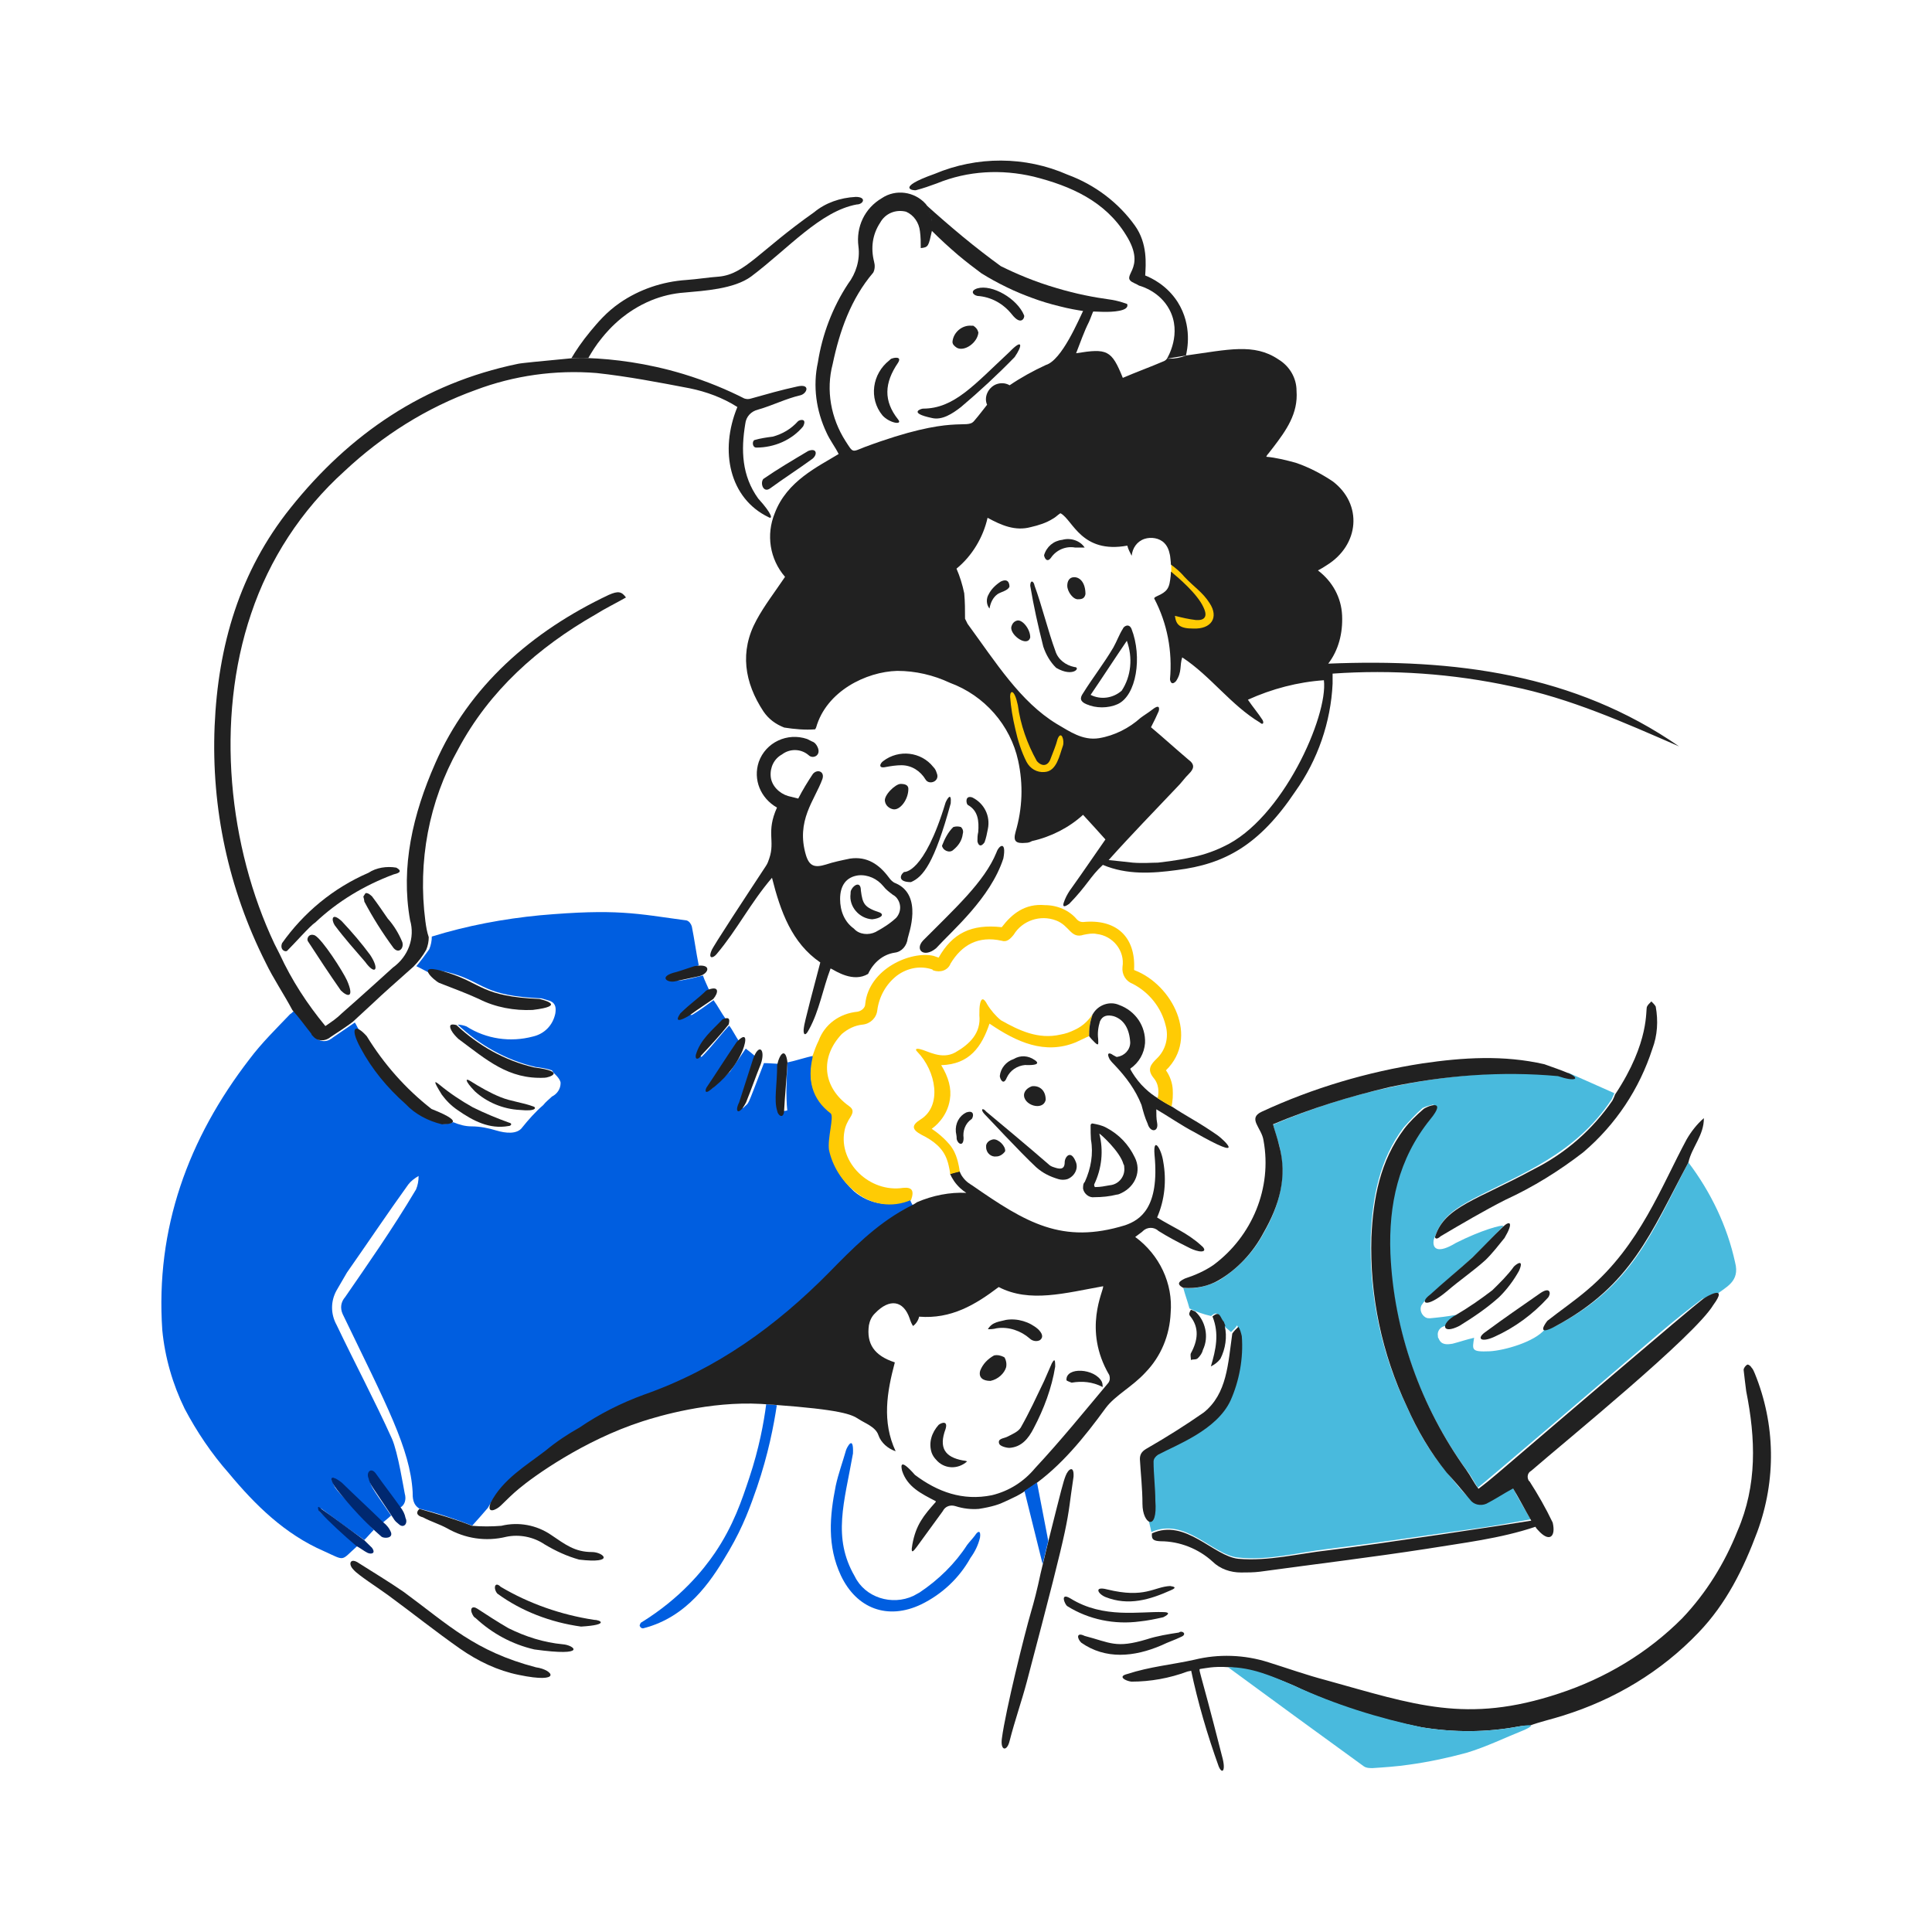 <?xml version="1.0" encoding="UTF-8"?>
<!-- Generator: Adobe Illustrator 26.0.3, SVG Export Plug-In . SVG Version: 6.00 Build 0)  -->
<svg xmlns="http://www.w3.org/2000/svg" xmlns:xlink="http://www.w3.org/1999/xlink" version="1.1" id="Layer_1" x="0px" y="0px" viewBox="0 0 1200 1200" style="enable-background:new 0 0 1200 1200;" xml:space="preserve">
<style type="text/css">
	.st0{fill:#FFCB04;}
	.st1{fill:#005EE0;}
	.st2{fill:#212121;}
	.st3{fill:#49BADD;}
	.st4{fill:#002870;}
	.st5{fill:none;}
</style>
<g transform="matrix(1,0,0,1,0,0)">
	<path class="st0" d="M664.4,483.5c-8.4,0.7-16.9,1.4-25.3,2.1c-6.4-19.4-12.7-38.8-19.1-58.1c1.9-0.4,4.7-0.6,7.8,0.5   c4.8,1.7,7.2,5.6,10.4,11.1c1.9,3.3,4.4,8.1,6.2,14.5c2-0.5,8.9-2,14.7,1.7C666.6,460.1,669.6,472.1,664.4,483.5z"></path>
	<path class="st1" d="M489.1,659.9c5.4-1.1,11.3-3.2,16.6-4.2c0,0.5,0,1.6-0.5,2.1c-4.3,12.6,0.5,26.3,11.8,33.7   c2.1,1.6-2.1,15.3-1.1,22.6c1.6,10,7,18.9,14.5,25.8c9.7,8.4,23.1,10,34.9,5.3c0.5,1.6,1.6,3.7,2.7,4.7   c-19.3,13.2-37.6,27.4-55.3,43.1c-32.7,33.1-69.7,60-114.8,75.8c-13.9,5.8-27.9,12.6-40.2,21c-11.3,7.4-22,14.7-32.2,23.1   c-9.1,6.3-17.2,14.2-22.5,23.7c-3.2,3.7-6.4,7.4-9.7,11c-10.7-4.2-22-7.9-32.7-10.5c-4.3-2.6-4.3-6.8-4.3-10.5   c-1.6-26.8-16.1-53.7-43.5-110.5c-1.6-3.7-1.1-7.4,1.6-10.5c13.4-19.5,29-41.6,44-66.8c1.1-2.6,1.6-5.3,1.6-8.4   c-2.7,1.6-4.8,3.2-6.4,5.3c-12.9,17.9-25.2,36.3-38.1,54.7c-2.1,3.7-4.3,7.4-6.4,11c-3.8,6.8-3.8,14.7,0,21.6   c11.3,23.7,23.6,46.8,34.3,70.5c3.8,8.4,7.5,32.1,8,34.2c1.1,3.7,0,7.4-3.2,8.9c-4.8-6.8-9.7-13.7-15-20.5   c-0.5-1.1-2.1-1.1-3.2-1.1c-0.5,1.1-0.5,2.6-0.5,3.7c1.1,4.7,0,3.2,13.4,22.6c-1.6,1.6-3.8,3.2-5.4,4.7   c-31.7-30.5-24.1-23.7-30-27.9c-0.5,0.5-1.1,1.1-1.6,1.1c3.8,7.4-2.7,0,26.3,31c-2.1,2.1-3.8,4.2-5.9,6.3   c-9.1-6.3-18.2-13.2-26.8-19.5c-0.5,0.5-1.1,1.1-1.6,1.1c1.1,1.6,3.2,3.2,4.8,4.2c7,5.8,11.8,12.1,19.3,17.9   c-10.7,9.5-7,9.5-20.9,3.2c-24.1-10.5-42.4-28.4-59-48.4c-10.7-12.1-19.9-25.8-27.4-40c-7.5-15.3-12.3-32.1-13.9-48.9   c-4.3-63.1,16.1-118.9,54.2-168.3c7.5-10,16.6-18.9,25.2-27.9c1.1-0.5,1.6-1.6,2.7-2.1c3.8,4.7,8,9.5,11.8,14.7   c1.6,3.7,6.4,5.3,10.2,3.2c0.5-0.5,1.1-0.5,1.6-1.1c4.8-3.2,9.1-6.3,13.9-9.5c1.1,1.6,1.6,3.2,2.7,4.7c-2.1,4.2,0,7.9,2.1,11   c7.5,12.6,17.2,24.7,27.9,34.7c5.9,6.3,13.9,10.5,22.5,12.6c2.1,0,4.3-0.5,5.9-1.1c3.8,1.6,7.5,2.6,11.3,2.6   c5.4,0,10.7,1.1,15.6,2.6c5.4,1.6,12.9,2.6,16.1-2.1c3.8-4.7,8-9.5,12.9-13.7c1.6-2.1,3.8-3.7,5.4-5.3c3.2-1.6,5.4-4.7,5.4-8.4   c0-2.6-4.3-6.3-4.3-6.3l-1.1-1.6c-3.2-1.1-6.4-1.6-10.2-2.1c-18.2-4.2-34.9-13.7-48.3-26.3c1.6,0,3.8,0.5,5.4,1.1   c12.3,7.9,27.4,10,41.3,6.3c7-1.6,12.3-6.8,13.9-14.2c0.5-3.2,0.5-6.3-3.2-7.9c-1.6-0.5-3.8-1.1-5.4-1.6   c-35.9-1.6-35.4-9.5-54.7-15.3c-4.3-1.1-9.7-3.2-13.9,0c-3.2-1.6-5.9-3.2-9.1-4.7c2.7-3.2,5.4-6.8,8-10.5c1.1-2.6,1.6-5.3,1.6-7.9   c22-6.8,44.5-11,67.1-13.2c47.8-4.2,59.6-1.1,91.2,3.2c1.6,0.5,2.7,2.1,3.2,3.7c1.6,7.9,2.7,16.3,4.3,24.2   c-4.3,1.6-8.6,3.7-12.9,5.3c-1.6,0.5-2.7,1.1-4.3,2.1c2.1,0.5,3.2,2.6,4.8,2.1c4.8-0.5,10.2-2.1,15-3.2c1.1,3.2,2.7,6.3,3.8,8.9   c-5.4,5.3-7.5,8.4-13.9,15.8c3.2-1.1,2.1,0.5,3.8-0.5c4.3-2.6,8.6-5.8,12.9-8.9c2.7,3.7,4.8,7.9,7.5,11.6   c-6.4,6.8-13.9,12.6-16.6,22.1c0.5,0.5,1.1,1.1,1.6,1.6c5.9-5.8,11.3-13.2,17.2-19.5c2.1,2.6,4.3,7.4,6.4,10   c-6.4,9.5-11.8,18.9-18.2,27.9l1.1,1.1c3.8-3.2,7.5-6.8,11.3-10.5c3.2-4.7,6.4-9.5,9.7-14.2c2.1,1.6,4.8,3.7,7,5.8   c-3.2,10-7,20-10.2,30c0.5,0,1.1,0.5,1.6,1.1c4.3-4.7,1.1,2.6,12.9-27.9c3.2,0,8,0.5,11.3,0.5c0,6.8-1.6,15.8-1.1,22.6   c0,2.1,0.5,4.7,1.6,6.8l2.7-0.5C488,680.4,488.6,669.9,489.1,659.9z"></path>
	<path class="st0" d="M761.8,383.1c-3,2.6-21.2,18.3-28.5,13.4c-1.8-1.2-3-3.5-5.1-31.8c-0.3-3.9-0.5-7.1-0.7-9.4c0-0.8,0-1.6,0-2.5   c0-1.5,0-3-0.1-4.4c5.1-0.2,10.2-0.3,15.2-0.5C749,359.6,755.4,371.3,761.8,383.1z"></path>
	<path class="st2" d="M569,118.1c4.3-1.1,8.6-2.6,12.9-4.2c19.3-7.9,40.2-8.9,60.1-4.2c23.1,5.8,44.5,15.3,57.4,36.3   c13.9,22.1-5.4,25.3,5.4,30c0.9,0.4,1.9,0.9,2.7,1.4c2.2,0.6,13,4,18.8,14.8c8,14.9-1.1,29.9-1.5,30.6c3.9-0.7,7.8-1.3,11.8-2   c0.7-2.9,4.3-18.4-5.2-33.3c-6.7-10.4-16.3-14.9-20.1-16.4c0.4-6.9,1.6-19.8-6.4-31c-10.2-14.2-24.7-25.3-41.8-31.6   c-26.3-11.6-56.3-11.6-82.6-0.5C555.1,117,568,118.6,569,118.1z"></path>
	<path class="st2" d="M825,412.2c6.4-8.4,9.1-18.9,8.6-30c-0.5-11-5.9-21-15-27.9c2.1-1.1,3.8-2.1,5.4-3.2   c20.4-12.6,22.5-37.9,3.8-52.1c-7-4.7-15-8.9-23.1-11.6c-5.9-1.6-12.3-3.2-18.2-3.7c1.1-2.1-0.5,0.5,4.3-5.8   c8-10.5,15.6-21,14.5-35.2c0-7.9-4.3-15.3-11.3-19.5c-15.1-10.2-31.3-6-57.3-2.4c-3.1,1.3-6.6,2-10.7,2c-0.4,0-0.7,0-1.1-0.1   c-0.5,0.7-1.1,1.2-1.7,1.5c-8.6,3.7-17.2,6.8-25.8,10.5c-7-17.4-9.7-18.4-29-15.3c2.7-6.8,4.8-13.2,8-19.5c1.5-3.4,2.1-5.7,3-7.1   c-0.1,0-0.1,0-0.2,0c-1.7-0.7-3.7-1-5.7-1.3c-3.5,7.1-13.9,32.2-23.9,35.2c-8,3.7-15.6,7.9-22.5,12.6c-2.7-1.6-5.9-1.6-8.6-0.5   c-4.8,2.1-7.5,7.9-5.4,12.6c-2.1,2.6-4.8,6.3-8,10c-4.8,5.8-11.8-4.7-68.1,16.3c-8,3.2-7,3.7-11.8-3.7c-9.1-14.2-12.3-31.6-8-47.9   c4.3-20.5,11.3-40.5,25.2-56.8c1.1-2.1,1.1-4.7,0.5-6.8c-2.1-8.4-1.1-16.8,3.8-24.2c3.2-5.8,9.7-8.4,16.1-6.8   c4.8,2.1,8,6.8,8.6,12.1c0.5,3.7,0.5,6.8,0.5,10.5c4.8-0.5,4.8-1.1,7-11c0.3-3,0.3-7.8-1.9-12.8c-0.6-1.3-1.2-2.5-1.9-3.5   c-7-7.9-18.8-9.5-27.4-3.7c-10.7,6.3-16.1,17.9-14.5,30c1.1,8.4-1.6,16.8-6.4,23.1c-9.7,14.7-16.1,31.6-18.8,48.9   c-3.2,14.7-1.1,30,5.4,43.7c2.1,4.7,5.4,8.9,7.5,13.2c-12.9,7.9-32.2,16.8-39.7,36.8c-5.4,13.2-3.2,28.4,6.4,39.5   c-6.4,9.5-12.9,17.9-17.7,26.8c-10.7,19.5-7.5,38.9,4.3,56.8c3.2,4.7,7.5,7.9,12.9,10c6.4,1,12.8,1.6,19.2,1.1   c0.1-0.2,0.4-0.6,0.6-1.1c6.4-22.6,31.1-34.7,50.4-35.2c11.3,0,22.5,2.6,32.7,7.4c21.5,7.9,37.6,26.3,42.4,48.4   c3.2,14.7,2.7,29.5-1.6,44.2c-1.6,5.8,0,7.4,6.4,6.8c1.6,0,2.7-0.5,3.8-1.1c11.8-2.6,23.1-8.4,31.7-16.3   c4.8,5.3,9.7,10.5,13.9,15.3c-7,10-13.4,19.5-20.9,30c-1.6,2.1-3.2,4.7-4.3,7.4c-2.7,6.3,1.1,3.7,2.7,2.6   c11.3-11.6,12.9-16.8,20.9-24.2c15,6.3,30.6,5.3,46.1,3.2c29.5-3.7,51-15.3,73.5-48.9c13.9-19.5,22-43.1,23.1-66.8v-6.3   c37-2.6,74.6,0,111.1,7.9c36.5,7.4,70.3,22.6,104.1,37.3C977.9,418.5,903.3,409,825,412.2z M660.2,463.2   c-2.1,5.8-3.8,15.8-11.3,16.3c-4.8,0.5-9.1-2.1-11.3-6.3c-3.2-6.3-5.4-13.2-7-20.5c-1.6-6.8-2.7-13.2-3.2-20c0-4.2,2.7-4.7,4.8,5.3   c1.6,12.1,5.9,24.2,11.8,34.7c3.2,3.7,7,3.2,8.6-1.6c1.6-4.2,3.2-7.9,4.3-12.1C659.2,453.2,661.3,460,660.2,463.2z M760,525.8   c-7.5,3.7-15,5.8-20.4,6.8c-2.1,0.5-10.2,2.1-20.4,3.2c-3.8,0-9.1,0.5-15.6,0c-4.8-0.5-9.7-1.1-15-1.6c7.5-8.4,14.5-15.8,20.9-22.6   c7-7.4,14.5-15.3,21.5-22.6c2.7-2.6,4.8-5.8,7.5-8.4c3.2-3.2,3.8-5.8-0.5-8.9c-8-6.8-15.6-13.7-23.1-20c2.7-5.3,2.7-5.3,4.8-10   c0,0,1.6-5.3-3.8-1.1c-2.7,2.1-5.4,3.7-7.5,5.3c-7,6.3-16.1,11-25.8,12.6c-10.2,1.6-18.2-4.2-26.3-8.9   c-22.5-13.7-37.6-37.9-55.3-62.1c-0.5-1.1-1.1-2.1-1.6-3.2c0-5.3,0-10.5-0.5-15.8c-1.1-5.3-2.7-10.5-4.8-15.3   c9.7-7.9,16.6-19.5,19.3-31.6c8.6,4.7,17.2,8.4,26.8,5.8c4.8-1.1,9.7-2.6,13.9-5.3c2.1-1.1,4.3-3.7,4.8-3.2   c7.5,4.2,12.9,25.2,41.3,20c0.5,2.1,1.6,4.2,2.7,6.3c0.5-4.7,3.2-8.9,8-10.5c4-1.3,9.2-0.6,12.3,2.6c2.1,2.1,2.9,5,3,5.5   c0.4,1.3,0.6,2.7,0.6,2.7c0.1,1,0.2,2.1,0.3,2.7c0,0.3,0,0.6,0.1,0.8c0,0.6,0,1.2,0.1,1.7c1,0.7,2.6,1.9,4.4,3.5   c2.1,1.9,3.5,3.5,4,4.1c5.9,6.3,11.3,9.5,15.6,16.3c5.9,8.9,1.1,16.3-10.2,15.8c-8,0-10.7-2.1-11.3-7.9c4.3,1.1,8.6,2.1,12.9,2.6   c2.8,0.2,4.6-0.3,5.5-1.6c1.3-1.8,0-4.8-0.7-6.3c-3.8-8.4-15.6-18.4-20.2-22.2c0,0.7-0.1,1.7-0.2,2.9c-0.4,3.4-0.7,6-2.2,8.1   c-2.7,3.7-7.9,4.2-8,5.7c0,0.1,0,0.1,0.1,0.2c8,15.3,11.3,32.6,9.7,50c0,0,0.5,4.7,3.8,1.1c3.8-5.8,2.1-9.5,3.8-14.7   c17.7,11.6,30,29.5,48.3,40.5c1.6,1.6,2.7,0.5,1.6-1.6c-2.7-4.2-5.9-7.9-9.1-12.6c15-6.8,31.1-11,47.2-12.1   C825,444.8,796.5,509,760,525.8z"></path>
	<path class="st3" d="M890.4,770.9c-0.5,4.7,2.7,7.9,13.9,1.1c15.6-7.9,29-11.6,29.5-10.5c-20.9,21.6-9.1,10.5-45.1,42.6   c-2.1,2.1-4.3,4.2-5.9,6.8c-1.1,2.6,0,5.8,2.7,7.4c1.1,0.5,1.6,0.5,2.7,0.5c5.4-0.5,10.7-1.1,16.1-2.1l-6.4,6.8   c-3.2,0.5-5.4,3.2-4.8,6.3c0,0.5,0,1.1,0.5,1.6c1.6,4.2,5.4,3.7,8.6,3.2c4.3-1.1,8.6-2.6,13.4-3.7c-1.1,7.4-2.1,8.9,9.7,8.4   c9.1-0.5,27.9-5.8,34.3-13.7c2.7-0.5,4.8-1.1,7-2.1c47.8-25.3,59-57.3,82.1-101.5c13.9,18.4,24.1,39.5,29,62.1   c3.2,12.1-5.9,15.3-12.3,20.5c-2.7,0-5.4,1.1-8,2.1c-9.1,6.8-17.7,13.7-26.3,21c-33.8,28.9-108.9,93.1-113.2,96.3   c-2.7-4.2-4.8-8.4-7.5-11.6c-28.4-39.5-45.1-86.3-47.2-134.7c-1.1-30.5,3.8-58.9,24.7-83.1c1.6-2.1,2.7-4.7,3.2-7.4   c-0.5-0.5-0.5-1.1-1.1-1.1c-2.1,0.5-4.3,1.1-6.4,2.1c-4.3,3.7-8,7.9-11.8,12.1c-15,20-19.3,43.1-20.4,67.3   c-1.1,36.3,6.4,72.6,22,105.2c6.4,14.7,14.5,28.9,24.7,41c4.8,5.8,9.1,11.6,14.5,16.8c2.1,3.2,6.4,4.2,10.2,2.6   c5.4-2.6,10.7-6.3,16.6-9.5c3.2,6.3,7,12.6,11.3,20c-11.8,2.1-23.1,4.2-34.9,5.8c-30.6,4.2-60.6,8.9-91.2,12.6   c-18.2,2.1-36.5,7.4-55.8,5.3c-15.6-1.6-32.7-25.3-53.7-15.8c-0.5-3.2-1.6-6.3-2.1-9.5c4.8-2.6,3.8-7.4,3.8-11   c0-7.9-1.1-16.3-1.1-24.2c0-1.6,1.1-3.2,2.7-4.2c11.3-6.3,36.5-15.3,45.1-33.7c5.9-12.6,8-26.3,7-40c-0.5-2.1-1.1-3.7-2.1-5.8   c-1.1,1.6-2.1,2.6-3.8,4.2c-1.6-1.6-3.2-2.6-4.8-4.2h0.5c-0.5-1.1-0.5-1.6-1.1-2.6c-2.1-2.1-2.1-7.4-7-3.2   c-4.8-1.1-9.1-2.6-13.4-4.7c-1.1-4.2-2.7-8.4-3.8-12.6c7.5,0.5,15-1.1,22-4.7c11.8-7.4,21.5-17.4,27.9-29.5   c9.7-16.8,14.5-34.7,9.7-54.2c-1.1-4.2-2.7-8.4-3.8-13.2c23.6-10,47.8-17.9,72.4-23.1c35.4-7.9,71.4-10.5,107.3-7.4   c1.1,0,2.7-1.1,3.8-1.6c9.7,4.2,18.8,8.4,28.4,12.6c-0.5,1.1-1.1,2.6-1.6,3.7c-22.5,34.2-56.3,46.3-86.4,62.1   c-9.7,5.3-19.3,11-23.1,22.6C891,768.8,890.4,769.9,890.4,770.9z"></path>
	<path class="st1" d="M475.9,872.2c-1.5,11.5-4.4,27.4-10.5,45.7c-4.6,13.8-9.8,29.6-21.4,46.7c-7.3,10.7-21.2,28-45.6,43.1   c-0.5,0-1.1,1.6-1.1,2.1c0.5,1.1,1.1,1.6,2.1,1.6c1.2-0.3,3.1-0.8,5.4-1.6c25.3-8.7,38.9-31.1,48.1-46.8   c8.9-15.2,13.3-27.8,17.3-39.3c7-20.5,10.4-38.3,12.3-50.9C480.3,872.5,478.1,872.3,475.9,872.2z"></path>
	<path class="st2" d="M661.9,916.6c-1.6,4.2-2.1,6.3-10.7,40.5c-1.6,6.6-3.2,13.2-4.8,19.9c-2.2,10.5-4.4,18.8-5.9,23.8   c-4.1,14-15.9,61.5-18.2,78.9c-1.1,7.9,3.2,8.4,4.8,1.6c3.2-12.6,7.5-24.7,10.7-36.8c29-109.9,24.1-95.2,29-127.3   C667.2,909.8,663.5,912.4,661.9,916.6z"></path>
	<path class="st2" d="M746.1,773.6c-8.6-7.9-18.2-11.6-27.4-17.4c4.8-11,5.9-23.1,3.8-34.7c-1.1-7.9-6.4-16.3-5.4-4.2   c3.2,33.1-9.1,40.5-18.2,43.7c-39.2,12.1-61.7-1.6-95-24.7c-0.9-0.6-3.6-2-5.8-5c-1.1-1.4-1.7-2.8-2.1-3.8c-1,0.2-2.1,0.5-3.2,0.8   c-0.9,0.3-1.8,0.5-2.7,0.8c0.6,1.4,1.4,2.9,2.5,4.5c2.5,3.6,5.4,5.9,7.6,7.3c-10.2-0.5-20.9,1.6-30.6,5.8c-2.1,1.6-4.8,2.6-7.5,4.2   c-18.2,10-32.7,24.7-47.2,39.5c-32.7,33.1-69.7,60-114.8,75.8c-14.5,5.3-27.9,12.1-40.2,20.5c-7.5,4.2-14.5,8.9-20.9,14.2   c-12.3,9.5-26.8,17.9-34.3,32.6c-2.7,7.4,3.8,4.2,6.4,1.6c3.8-3.7,7.5-7.4,11.3-10.5c8.7-7.3,39.8-29.9,76.7-41.8   c10.2-3.3,41.6-12.6,73.6-10.8c1.4,0.1,3.4,0.2,7.5,0.5c42.4,3.1,48.7,6,53.1,8.9c3.7,2.5,10.6,4.8,12.3,10   c1.6,4.7,5.9,8.4,10.7,10c-8.6-18.4-5.4-36.8-0.5-55.2c-12.9-4.2-17.7-11.6-16.1-23.1c0.5-2.6,1.6-5.3,3.8-7.4   c9.1-9.5,17.7-7.9,21.5,3.2c0.5,1.6,1.1,3.2,2.1,4.7c1.6-1.1,3.2-3.2,3.8-5.8c19.9,1.6,34.9-7.4,49.4-18.4   c19.3,10,41.3,3.7,64.9-0.5c0.5,2.6-12.9,26.8,3.8,55.2c0.5,1.6,0.5,3.2-0.5,4.7c-15,17.9-29.5,35.8-45.6,53.1   c-7,8.4-16.1,14.2-26.8,16.8c-18.2,3.7-33.8-2.1-47.8-12.6c-9.7-11-8.6-5.3-8-2.6c3.2,10,11.8,14.2,20.9,18.9c0,0.5,0,0.5,0,0.5   c-7.5,8.4-12.3,14.2-14.5,26.3c-1.6,8.4,2.1,2.1,2.7,1.6c5.4-7.4,10.7-14.7,16.1-22.1c1.6-3.2,4.8-4.2,8-3.2   c4.7,1.5,9.6,2.1,14.5,1.7c8.4-1.3,13.1-3,15.9-4.4c1.1-0.5,4-1.8,7.6-3.6c1.5-0.8,2.7-1.5,3.5-2c1.9-1.3,3.8-2.5,5.7-3.8   c18.2-12.6,32.7-30.5,46.1-48.9c5.9-7.9,16.6-13.2,24.7-22.1c9.7-10,15-23.1,15.6-36.8c1.6-18.4-7-36.3-22-47.3   c1.6-1.1,2.7-2.1,4.3-3.2c0.5-0.5,0.5-0.5,0.5-0.5c2.7-2.6,7-2.6,9.7,0c5.9,3.7,11.8,6.8,18.2,10c2.1,1.1,4.3,2.1,7,2.6   C748.8,777.8,748.8,775.7,746.1,773.6z"></path>
	<path class="st0" d="M676.6,639.7c0.2-3.9,1.1-7.2,2-9.7c-1.1,1.7-2.8,3.9-5.4,6.1c-2.2,1.8-4.4,3-6,3.7c-1,0.5-2.4,1.1-4.1,1.7   c-1.4,0.5-2.9,0.8-4.4,1.1c-13.9,3.2-25.8-2.6-37-8.9c-3.2-2.6-6.4-6.3-8.6-10c-1.1-2.1-3.2-5.3-4.3-0.5c-0.5,2.1-0.5,4.7-0.5,7.4   c1.1,11-5.9,17.9-15,23.1c-8.6,4.7-17.2-1.1-22-2.1c-2.1-0.5-3.2,0-1.6,1.6c11.8,12.1,15.6,33.7,2.1,42.1c-5.9,3.7-5.4,6.3,0.5,9.5   c7.5,3.7,13.4,8.3,15.9,15.6c0.4,1,0.7,2.2,1,3.4c0.5,2,0.8,3.8,1,5.5c0.9-0.3,1.8-0.6,2.7-0.8c1.1-0.3,2.2-0.6,3.2-0.8   c-0.3-2.6-0.8-4.7-1.2-6.3c-0.6-2.2-1.4-5-3.3-8c-1.2-2-2.4-3.2-3.8-4.7c-2-2.1-4.9-4.8-9.1-7.6c1.5-1,9.6-7,11.3-18.2   c1.1-6.7-0.8-13.8-5.4-21.3c17.7-0.5,25.2-11.6,30-25.8c17,11.6,34.4,19.4,53.6,11.6c2.8-1.3,5.6-2.6,8.3-3.9   C676.5,642.3,676.5,641,676.6,639.7z"></path>
	<path class="st2" d="M756.3,705.2c-5.8-4-9.3-6.3-17.8-11.3c-2.5-1.5-6.3-3.7-10.8-6.7c-2.1-1.1-4.2-2.4-6.4-3.7   c-1.5-0.9-2.8-1.8-4.2-2.7c-2.4-1.6-5.3-4-8.2-7.1c-3.1-3.4-5.3-6.8-6.8-9.5c0-0.5,0-0.5,0-0.5c5.4-3.7,8.6-9.5,9.1-15.8   c0.5-10.5-5.9-20-16.1-23.7c-5.9-2.6-12.9,0-16.1,5.3c-0.1,0.2-0.3,0.4-0.4,0.6c-0.6,1.8-1.3,4-1.7,6.7c-0.4,2.6-0.4,4.9-0.4,6.8   c1,1.4,2,2.4,3.5,3.9c2.7,2.6,2.1,0.5,2.1-2.1c-0.5-3.7,0-7.4,1.1-11c1.6-3.7,4.8-4.2,8.6-3.2c6.4,2.1,9.7,7.9,10.2,16.3   c0,4.7-3.8,8.4-8,8.9c0,0.5-1.6-0.5-2.7-1.1c-2.1-1.6-4.3-1.6-2.1,2.6c1.1,1.6,2.1,2.6,3.2,3.7c7,7.4,12.9,15.3,16.6,24.7   c1.1,4.2,2.1,7.9,3.8,11.6c1.6,5.8,7,5.3,5.9-0.5c-0.5-2.6-0.5-5.3-0.5-8.4c8,4.7,15.6,10,23.6,14.2   C775.6,722.5,760,707.8,756.3,705.2z"></path>
	<path class="st0" d="M561,737.8c-20.9,3.2-40.2-15.8-36.5-35.2c0.5-3.2,2.1-6.3,3.8-8.9c1.6-2.6,2.1-4.7-1.1-6.8   c-16.1-11.6-18.2-30-4.3-44.7c3.8-3.2,8-5.3,12.9-5.8c4.8-0.5,8.6-4.2,9.1-8.9c1.1-8.4,5.4-16.3,12.3-21.6c6.4-4.7,14.5-6.3,22-3.7   c0,0.5,0.5,0.5,0.5,0.5c4.3,1.6,9.1,0,10.7-4.2c7-11.6,17.2-17.4,31.7-14.2c3.2,1.1,5.4-1.1,7.5-3.7c5.4-8.9,16.6-12.6,26.3-8.9   c8.6,3.2,9.1,11.6,17.2,8.9c2.7-0.5,5.4-1.1,8-0.5c10.2,1.1,17.7,10.5,16.1,20.5c-0.5,4.7,2.1,8.9,6.4,10.5   c10.2,5.3,17.7,14.7,20.4,25.8c2.1,7.4,0,15.3-5.4,20.5c-3.8,3.7-6.4,6.8-2.1,12.1c0.5,0.6,1.2,1.5,1.8,2.8   c1.2,2.6,1.2,4.9,1.2,6.1c0,0.9-0.1,2.2-0.5,3.7c1.3,0.8,2.7,1.7,4.1,2.6c1.6,0.9,3.1,1.8,4.6,2.6c0.3-1.6,0.5-3.3,0.7-5.3   c0.1-2,0.1-3.8,0-5.4c-0.1-1.6-0.4-3.7-1.3-6.2c-0.7-2-1.7-3.9-2.9-5.6c20.9-20.5,3.8-53.1-19.3-62.1c-0.5,0-0.5-0.5-0.5-0.5   c1.1-20.5-11.3-31.6-31.7-29.5c-1.6,0-2.7-0.5-3.8-1.6c-4.8-5.8-12.3-8.9-19.9-8.9c-12.3-1.1-20.4,5.3-26.8,13.7   c-18.8-2.1-30.6,3.7-39.2,18.9l-3.2-1.1c-13.9-3.2-40.2,7.9-42.4,30c0,2.1-2.1,4.2-4.8,4.7c-11.3,1.1-20.4,7.9-24.1,17.9   c-1.6,3.2-2.7,6.3-3.8,9.5c0,0.5,0,0.5,0,1.1c-3.2,13.7-0.5,25.8,11.3,34.7c2.1,2.1-2.1,15.3-1.1,22.6c2.1,10,8,19.5,16.1,25.8   c9.7,8.4,23.1,10.5,34.9,5.3C568,739.4,566.4,737.3,561,737.8z"></path>
	<path class="st2" d="M495,240.1c-9.7,2.1-18.8,4.7-28.4,7.4c-1.6,0.5-2.7,0.5-4.3,0c-10.4-5.3-23.1-10.7-37.9-15.2   c-22.9-6.9-43.4-9.3-59.3-9.9c-1.5-0.1-3.1-0.1-4.8-0.1c-1.7,0-3.4,0.1-5,0.2c-0.7,0.1-1.8,0.2-3.1,0.3   c-15.9,1.5-28.5,2.7-30.6,3.2c-58.5,12.1-104.6,43.7-141.1,89.4c-31.7,39.5-45.1,85.7-47.2,135.7c-2.1,51,8.6,101,31.7,146.8   c4.8,10,11.3,19.5,16.6,29.5c4.3,4.7,8,10,11.8,14.7c0,0.5,0.5,1.1,1.1,1.6c2.7,3.2,7.5,3.2,10.7,0.5c4.8-3.2,9.7-6.3,13.9-9.5   c25.8-23.7,8.6-8.4,37.6-34.2c3.2-3.2,5.9-6.8,8-10.5c1.1-2.6,1.6-5.3,1.6-7.9c-1.1-3.2-1.6-6.3-2.1-10   c-4.8-36.8,2.1-74.2,20.4-106.8C304,429,334,402.2,370,381.6c5.9-3.7,12.3-6.8,18.8-10.5c-2.7-3.7-4.8-4.2-10.7-1.6   c-47.8,22.6-86.9,56.8-107.8,104.7c-13.9,31.6-21.5,64.2-15.6,97.3c3.2,11-1.1,22.6-10.7,29.5c-0.5,0.5-21.5,19.5-31.7,28.4   c-3.2,3.2-6.4,5.3-10.2,7.9c-11.3-13.7-20.9-28.4-28.4-44.7c0,0-2.1-4.2-3.2-6.3c-28.4-60-37-138.9-14.5-205.2   c11.3-33.7,31.1-64.2,57.9-88.4c23.6-22.1,51-39.5,81.6-50.5c23.6-8.9,49.4-12.6,75.1-10.5c19.3,2.1,38.6,5.8,57.9,9.5   c10.2,2.1,20.4,5.8,29.5,11.6c-11.3,27.4-4.8,56.8,19.3,68.4c2.7,1.6,2.7-1.6-6.4-11.6c-10.2-14.2-10.7-30-8-46.3   c0.5-4.7,3.8-7.9,8-8.9c9.1-2.6,17.2-6.8,26.3-8.9C501.4,244.4,503.6,238,495,240.1z"></path>
	<path class="st2" d="M531.5,122.3c-9.7,0.5-18.8,3.7-25.8,9.5c-34.3,24.2-42.9,38.4-59,40c-7,0.5-13.4,1.6-20.4,2.1   c-14.9,1-29.3,5.9-41.3,14.2c-8.3,5.7-13.8,12.3-18.3,17.7c-5.3,6.4-9.2,12.3-11.8,16.7c1.6-0.1,3.2-0.2,5-0.2c1.9,0,3.8,0,5.5,0.1   c2-3.5,4.7-8,8.6-12.7c2.1-2.6,6-7.2,12.1-12.2c4-3.2,10.1-7.5,18.3-10.9c6.6-2.7,13.6-4.4,20.9-4.9c11.8-1.1,30.6-2.1,41.3-10   c23.1-17.4,42.9-40.5,65.5-44.7C536.3,127,538.5,122.3,531.5,122.3z"></path>
	<path class="st2" d="M715.5,952.4c20.9-9.5,38.1,14.2,53.7,15.8c18.8,1.6,37-3.2,55.8-5.3c30.6-3.7,113.7-16.3,126.1-18.4   c-4.3-7.4-7.5-13.7-11.3-20c-5.9,3.2-11.3,6.8-16.6,9.5c-3.8,1.6-8,0.5-10.2-2.6c-4.8-5.8-9.7-11.6-14.5-16.8   c-10.2-12.6-18.2-26.3-24.7-41c-15.6-33.1-23.1-68.9-22-105.2c1.1-24.2,5.4-47.3,20.4-67.3c3.2-4.2,7.5-8.4,11.8-12.1   c1.6-1.6,15.6-7.4,4.3,6.3c-19.9,24.7-25.8,53.1-24.7,83.1c2.1,48.4,18.8,95.2,47.2,134.7c2.7,3.7,4.3,7.4,7.5,11.6   c4.3-3.2,8-6.3,11.8-9.5c33.8-28.9,118.6-101.5,127.7-108.4c2.1-1.6,16.1-9.5,6.4,3.7c-11.8,19.5-90.7,83.6-113.2,103.1   c-2.1,1.1-2.7,3.7-1.6,5.8c0,0,0,0.5,0.5,0.5c5.4,8.4,10.2,16.8,14.5,25.8c2.1,8.9-2.1,12.6-9.1,4.7c-0.5-0.5-1.1-1.1-1.6-2.1   c-22,7.4-45.1,10-67.6,13.7c-34.3,5.3-69.2,9.5-103.5,14.2c-3.8,0.5-8,0.5-11.8,0.5c-6.4,0-12.9-2.1-17.7-6.8   c-8.6-7.9-20.4-12.6-32.2-12.6C717.1,957.1,715,956.6,715.5,952.4z"></path>
	<path class="st2" d="M745.6,1036.6c-2.7,0.5-5.4,1.1-8,1.6c-11.3,4.2-23.1,6.3-34.9,6.3c-3.8-0.5-8.6-3.2-2.7-4.7   c14.5-4.7,27.9-5.8,41.8-8.9c15-3.7,31.1-3.2,46.1,1.6c11.8,3.7,23.6,7.9,35.4,11c55.3,15.3,87.5,27.4,144.9,8.4   c29-9.5,55.3-25.3,76.7-46.8c15-15.8,26.3-34.2,34.3-54.2c12.3-28.4,11.3-57.3,5.4-86.8c-0.5-4.2-1.1-8.4-1.6-13.2   c0-1.1,1.1-2.6,2.1-3.2c0.5-0.5,2.1,0.5,2.7,1.6c1.1,1.1,1.6,2.6,2.1,3.7c12.9,31.6,13.4,66.3,1.6,98.4   c-8.6,23.1-19.3,44.7-36.5,62.6c-23.1,24.2-52,41.6-84.2,51.6c-6.4,2.1-13.9,3.7-20.9,6.3c-2.1,0-4.8,0-7,0.5   c-19.9,3.7-39.7,3.7-59.6,0.5c-27.4-5.3-54.2-13.7-79.4-25.8C767,1030.8,750.9,1036,745.6,1036.6z"></path>
	<path class="st2" d="M515.9,601.5c-4.8,12.6-7,26.3-13.4,37.9c-2.7,5.3-3.8,2.6-3.2-1.1c0-2.1,7-28.4,10.2-40.5   c-17.7-12.1-24.7-31.6-30-52.6C466,561,458,577.3,445.1,592.6c-2.1,2.6-5.4,3.2-3.2-2.1c0.5-2.1,23.1-36.3,33.8-52.6   c1.1-1.6,1.6-3.2,2.1-4.7c3.8-11-2.1-16.3,4.8-31.6c-10.2-5.8-15-17.4-11.3-28.4c4.3-12.1,17.7-18.4,30-14.2   c1.1,0.5,2.1,1.1,3.2,1.6c1.6,0.5,2.7,2.1,3.2,3.2c2.7,5.3-2.7,7.9-5.4,5.3c-4.8-4.2-11.8-4.2-16.6-0.5c-4.8,2.6-7.5,7.9-7,13.7   c0.5,5.8,5.4,10.5,10.7,12.1c2.1,0.5,4.3,1.1,6.4,1.6c2.7-5.3,5.9-10.5,9.1-15.3c2.7-3.2,7.5-1.6,5.9,3.2   c-4.8,13.2-16.6,25.8-10.2,47.3c2.1,6.8,5.4,7.9,12.3,5.8c4.8-1.6,9.7-2.6,15-3.7c10.7-1.6,18.2,3.7,24.1,11.6   c1.1,1.6,2.7,3.2,4.3,3.7c17.2,7.4,8,31.6,7.5,34.2c-0.5,4.7-3.8,8.4-8,8.9c-7.5,1.1-13.4,6.3-16.6,13.2   C529.9,610.5,519.1,603.1,515.9,601.5z M521.8,558.4c0,7.4,2.7,14.2,8.6,18.4c3.2,3.7,9.1,4.2,13.4,2.1c4.8-2.6,9.1-5.3,12.9-8.9   c3.2-3.7,3.2-8.9,0-12.6c-0.5-0.5-1.1-1.1-2.1-1.6c-2.1-1.6-4.3-3.2-5.9-5.3c-3.8-4.7-9.7-7.4-15.6-6.8   C525.6,544.7,521.8,550,521.8,558.4z"></path>
	<path class="st3" d="M762.7,1035.5c15,0,27.9,5.8,41.3,11.6c25.2,11.6,52,20,79.4,25.8c19.9,3.2,39.7,3.2,59.6-0.5   c14.5-2.6,4.8,1.6,3.8,2.1c-11.8,4.7-23.6,10.5-35.9,14.2c-11.8,3.2-24.1,5.8-35.9,7.4c-7.5,1.1-15,1.6-22.5,2.1   c-1.6,0-3.8,0-5.4-1.1C818,1076,790.6,1056,762.7,1035.5z"></path>
	<path class="st2" d="M974.7,666.8c7,3.2,3.8,5.3-7,1.6c-34.9-3.2-70.3-0.5-104.6,6.8c-24.7,5.8-48.8,13.2-72.4,23.1   c1.1,4.2,2.7,8.4,3.8,13.2c5.4,19.5,0,37.3-9.7,54.2c-6.4,12.1-16.1,22.6-27.9,29.5c-6.4,3.7-13.9,5.3-22,4.7   c-4.8-2.6-2.1-4.2,1.1-5.8c6.4-2.1,12.3-4.7,17.7-8.4c24.1-17.9,36.5-47.9,31.1-77.3c-1.1-7.9-10.2-13.7-1.1-17.9   c31.7-14.7,65.5-24.7,99.8-30c25.2-3.7,50.4-5.3,75.7,0.5C965,663.1,969.8,664.7,974.7,666.8z"></path>
	<path class="st2" d="M891.5,767.8c5.9-18.4,26.3-22.6,61.2-41.6c19.9-10,36.5-24.7,48.8-42.6c0.5-1.1,1.1-2.1,1.6-3.7   c22-33.1,18.8-53.1,19.9-54.7c0.5-1.1,1.6-2.1,2.7-3.2c1.1,1.1,2.1,2.1,2.7,3.2c1.6,8.9,1.1,17.9-2.1,26.3   c-8,24.7-22.5,46.8-42.9,64.2c-15,11.6-31.1,21.6-48.3,29.5c-13.4,6.8-26.8,14.7-40.2,22.6C891.5,770.9,891,768.3,891.5,767.8z"></path>
	<path class="st1" d="M608.7,955c-1.1,4.7-3.2,8.9-5.9,12.6c-7,12.6-17.7,22.6-30.6,28.9c-20.9,10-40.2,2.6-49.9-17.9   c-8.6-18.4-7-36.8-3.2-55.8c1.6-7.4,4.3-14.7,6.4-22.1c0.5-1.6,4.8-10,4.3,2.1c-5.4,30.5-12.9,52.1,1.1,76.3   c6.4,13.2,23.1,18.4,36.5,12.1c1.1-0.5,2.7-1.6,3.8-2.1c11.8-7.9,22-17.9,29.5-29.5c1.6-2.1,3.2-3.7,4.8-5.8   C607.7,950.3,609.3,950.8,608.7,955z"></path>
	<path class="st2" d="M1048.7,722c-23.6,44.2-35.4,76.3-82.1,101.5c-13.4,7.4-6.4-2.1-5.4-3.2c8-6.3,17.2-12.6,25.2-19.5   c32.2-27.4,45.6-64.2,61.2-93.1c2.7-4.7,6.4-9.5,10.7-13.2C1058.4,705.2,1050.8,712.5,1048.7,722z"></path>
	<path class="st2" d="M765.4,828.3c1.1-1.6,2.1-2.6,3.8-4.2c1.1,1.6,1.6,3.7,2.1,5.8c1.1,13.7-1.6,27.9-7,40   c-8.6,18.4-33.3,27.4-45.1,33.7c-1.6,1.1-2.7,2.6-2.7,4.2c0,7.9,1.1,16.3,1.1,24.2c1.6,20-8,14.7-8,2.1c0-9.5-1.1-18.9-1.6-27.9   c0-3.7,2.1-5.3,4.8-6.8c11.8-6.8,23.6-14.2,34.9-22.1C762.2,865.6,762.7,847.2,765.4,828.3z"></path>
	<path class="st2" d="M322.2,1040.3c-12.9-2.6-25.2-8.4-36.5-16.3c-15-10.5-29.5-22.1-44.5-33.1c-6.4-4.7-18.8-12.6-21.5-15.8   c-3.8-3.7-2.1-7.9,3.2-4.2c9.1,5.8,18.8,11.6,27.9,17.9c27.9,20.5,44,36.8,82.1,46.8C343.7,1037.1,349.6,1046,322.2,1040.3z"></path>
	<path class="st2" d="M260.5,937.2c11.3,3.2,22,6.3,32.7,10.5c5.9,0.5,12.3,0.5,18.2,0c10.7-2.6,22-0.5,31.1,5.8   c8.6,5.8,14.5,10.5,25.2,10.5c7,0,15,7.4-8,4.7c-7.5-2.1-14.5-5.3-21.5-9.5c-7-4.7-15.6-6.3-23.6-4.7c-12.9,3.2-25.8,1.1-37-5.3   c-4.8-2.6-10.2-4.2-15-6.8C260.5,941.9,257.3,940.3,260.5,937.2z"></path>
	<path class="st2" d="M677.4,698.9c0-0.5,0.5-1.1,1.1-1.1l0,0c2.7,0.5,5.9,1.1,8.6,2.6c8,4.2,13.9,10.5,17.7,18.4   c4.3,8.4,0.5,17.9-8,22.1c-1.1,0.5-2.1,1.1-3.2,1.1c-4.3,1.1-9.1,1.6-13.9,1.6c-3.2,0.5-6.4-2.1-7-5.3c0-1.6,0-3.2,1.1-4.2   c3.8-8.4,5.4-17.4,3.8-26.3C677.4,705.2,677.4,702.5,677.4,698.9z M682.8,704.1c2.7,10.5,1.6,21.6-3.2,31.6c0,0.5,0,1.1,0.5,1.6   h0.5c2.7,0,5.4-0.5,8.6-1.1c5.9-0.5,9.7-5.8,9.1-11c0-0.5,0-1.6-0.5-2.1C695.7,715.2,683.3,704.1,682.8,704.1z"></path>
	<path class="st2" d="M573.3,584.2c19.3-19.5,38.1-36.3,45.6-54.7c1.6-4.7,6.4-7.4,4.3,3.7c-8,24.7-31.7,44.7-41.8,55.8   C573.9,595.2,568,590,573.3,584.2z"></path>
	<path class="st2" d="M178.4,590.5c-1.1,1.1-4.8-0.5-3.2-4.7c13.4-18.9,31.7-34.2,53.7-43.7c4.8-3.2,11.3-4.2,17.2-3.2   c4.8,2.6,0.5,3.7-1.6,4.2c-18.2,6.8-34.9,16.8-48.8,30C192.9,574.7,182.7,586.3,178.4,590.5z"></path>
	<path class="st2" d="M331.9,1024.5c-13.9-3.2-26.3-10-36.5-19.5c-1.1-0.5-1.6-1.6-2.1-2.6c-1.6-3.2,0-5.3,3.2-3.2   c6.4,4.2,12.9,8.4,19.3,12.1c10.7,5.3,22,8.9,33.8,10C356.6,1021.8,365.7,1029.2,331.9,1024.5z"></path>
	<path class="st2" d="M612.5,690.4c3.2,2.6,29,24.2,38.6,32.6c1.1,1.1,2.1,1.6,3.8,2.1c3.2,1.1,6.4,1.6,6.4-3.2c0-3.2,3.8-8.4,7,0   c1.6,4.2-1.1,8.9-5.4,10.5c-1.6,0.5-3.8,0.5-5.4,0c-5.4-1.6-9.7-3.7-13.9-7.4c-10.2-9.5-31.1-32.1-32.2-33.1   C608.7,688.9,610.4,687.8,612.5,690.4z"></path>
	<path class="st2" d="M733.8,1016.6c-4.3,2.1-8,3.2-12.3,5.3c-17.2,7.4-34.9,8.9-49.9-1.6c-2.7-2.6-3.2-6.8,2.1-4.2   c16.1,4.2,19.3,7.9,38.6,2.1c6.4-2.1,13.4-3.2,19.9-4.2C734.3,1012.4,737.5,1015,733.8,1016.6z"></path>
	<path class="st2" d="M360.9,1010.3c-18.8-2.6-37-9.5-52-20.5c-2.7-3.2-1.6-7.9,2.1-4.2c17.7,10.5,37.6,17.4,57.9,20.5   C372.7,1006.1,379.1,1009.2,360.9,1010.3z"></path>
	<path class="st2" d="M565.8,547.9c-8,0-7-4.2-4.3-6.3c0,0,12.3,1.6,25.8-43.1c1.1-2.6,3.8-6.8,3.2,0.5   C580.3,536.3,573.3,544.7,565.8,547.9z"></path>
	<path class="st2" d="M904.4,816.7c8-4.7,15.6-10,22.5-15.3c4.8-4.7,9.7-9.5,13.4-14.7c2.1-2.1,6.4-4.7,3.2,2.6   c-3.2,5.8-7.5,11.6-12.3,16.3c-7.5,6.8-16.1,12.6-24.7,17.9C895.2,829.3,894.7,821.9,904.4,816.7z"></path>
	<path class="st2" d="M745.6,1035.5c-1.1,3.7-2.1-5.8,13.4,55.2c2.7,9.5,0,11.6-2.1,6.3c-7-19.5-12.9-39.5-17.2-60   C736.4,1037.6,735.4,1038.2,745.6,1035.5z"></path>
	<path class="st2" d="M655.4,848.8c-2.1,13.2-7,26.3-13.4,38.4c-3.2,6.3-7.5,11.6-15,12.1c-2.1,0-5.9-1.1-6.4-2.6   c-1.1-3.2,2.7-3.2,4.8-4.2c3.2-1.6,7-3.2,8.6-5.8c5.4-9.5,9.7-18.9,14.5-28.9c1.6-3.7,3.2-7.4,4.8-11   C654.9,844,655.4,844,655.4,848.8z"></path>
	<path class="st2" d="M722.5,1004.5c-4.8,1.1-9.7,2.1-14.5,2.6c-15.6,2.1-31.7-1.1-45.1-9.5c-1.6-1.1-4.8-8.9,2.1-4.7   c20.4,12.6,42.9,7.9,57.4,8.4C726.2,1001.3,726.8,1002.4,722.5,1004.5z"></path>
	<path class="st2" d="M888.3,804.1c8.6-7.9,17.7-15.3,26.3-23.1c6.4-6.3,12.3-12.6,18.8-18.9c4.3-4.2,7-3.2,1.1,6.8   c-3.8,4.7-7.5,9.5-11.8,13.7c-7.5,6.8-16.1,12.6-24.1,19.5C885.6,813,881.3,809.3,888.3,804.1z"></path>
	<path class="st2" d="M922.1,827.7c15-11,19.9-14.2,34.9-24.7c6.4-4.2,6.4,1.1,4.3,3.2c-9.1,10-20.4,18.4-33.3,24.2   C919.9,834,917.2,831.4,922.1,827.7z"></path>
	<path class="st2" d="M215.5,608.9c4.8,11,0.5,10.5-3.8,6.3c-7-10-13.9-20.5-20.4-30.5c-1.1-1.6,0.5-5.3,4.3-3.7   C200.4,583.7,212.8,603.1,215.5,608.9z"></path>
	<path class="st2" d="M574.9,484.2c-3.2-5.3-8.6-8.9-15-8.9c-3.2,0-6.4,0.5-9.7,1.1c-4.8,1.1-3.8-2.1-1.6-3.7   c9.7-7.4,23.6-5.8,31.1,3.7c1.1,1.1,1.6,2.1,2.1,3.7C584.1,485.3,577.1,487.9,574.9,484.2z"></path>
	<path class="st2" d="M225.7,556.8c0.5-0.5,1.1-2.1,1.6-2.1c1.6,0,2.7,1.1,3.8,2.1c3.2,4.2,6.4,8.9,9.7,13.7c3.8,4.2,7,9.5,9.1,14.7   c1.1,3.7-2.1,7.4-5.4,3.7c-7-9.5-12.9-18.9-18.2-28.9C226.2,558.4,225.7,557.3,225.7,556.8z"></path>
	<path class="st2" d="M504.7,284.9c-8.6,6.3-17.7,12.1-26.3,18.4c-4.3,3.2-6.4-3.2-4.3-5.8c9.1-6.3,18.2-11.6,27.9-17.4   C507.3,278,507.9,282.2,504.7,284.9z"></path>
	<path class="st4" d="M209.6,925.6c-5.4-6.8-5.4-11,2.7-4.7c8.6,8.4,17.2,16.3,25.8,24.7c2.1,1.6,3.8,3.7,4.8,6.3   c1.1,3.7-4.3,3.7-5.9,2.6C226.7,945.6,217.6,935.6,209.6,925.6z"></path>
	<path class="st2" d="M469.8,278c-2.7,0-2.7-4.2-1.1-4.7c3.8-1.1,7.5-1.6,11.3-2.1c5.9-1.6,11.3-4.7,15.6-9.5   c1.1-1.1,5.9-2.1,3.2,3.2C491.8,273.3,481,278,469.8,278z"></path>
	<path class="st2" d="M600.7,907.7c-5.9,5.3-14.5,4.7-19.3-1.1c-1.1-1.1-2.1-2.6-2.7-4.2c-2.1-6.3,0-12.6,4.3-17.4   c2.1-1.6,5.9-2.6,4.3,2.6c-4.3,11.6-0.5,17.4,10.7,19.5C598.5,907.2,599.6,907.2,600.7,907.7z"></path>
	<path class="st2" d="M727.3,987.7c-12.9,5.8-26.3,10-40.8,4.2c-4.8-2.1-7-6.8,1.1-4.7c23.6,5.8,29-1.6,39.2-2.1   C729.5,985.5,731.1,986.1,727.3,987.7z"></path>
	<path class="st2" d="M613.6,825.6c2.7-4.7,7.5-4.7,11.3-5.8c7-1.1,14.5,1.1,19.9,5.8c2.1,2.1,3.8,4.7,1.1,6.8   c-2.1,1.1-4.8,0.5-6.4-1.1c-5.4-4.7-12.9-7.4-20.4-6.3C616.8,825.6,615.2,825.6,613.6,825.6z"></path>
	<path class="st2" d="M226.7,597.3c-6.4-7.4-12.9-14.7-18.8-22.6c-2.1-3.2-2.1-8.4,4.3-2.6c6.4,6.8,12.3,13.7,17.7,21   C235.9,602.1,233.2,606.3,226.7,597.3z"></path>
	<path class="st4" d="M242.8,940.8c-11.8-17.9-12.9-18.4-13.9-22.6c-1.6-3.7,1.6-7.4,4.8-2.6c4.8,6.8,10.2,13.7,15,20.5   c1.6,2.1,2.7,4.2,3.2,6.8c1.6,3.2-1.1,6.8-4.3,3.7C244.4,944,245.5,944.5,242.8,940.8z"></path>
	<path class="st4" d="M221.4,960.3c-8-6.8-16.1-14.2-23.6-22.1c-0.5-2.1-0.5-3.2,1.6-1.1c9.1,6.3,18.2,13.2,26.8,19.5   c1.6,1.6,3.2,3.2,4.8,4.7c2.7,3.7-0.5,4.2-2.7,3.2C226.2,963.5,223.5,961.3,221.4,960.3z"></path>
	<path class="st2" d="M615.2,857.7c-4.8,0-7.5-2.1-6.4-6.3c1.6-4.2,4.8-7.4,8.6-9.5c2.1-0.5,4.3,0,6.4,1.1c1.1,1.6,1.6,4.2,1.1,6.3   C623.8,853,620,856.7,615.2,857.7z"></path>
	<path class="st2" d="M489.1,659.9c-0.5,10-1.6,20.5-2.1,30.5c-0.5,4.7-3.8,2.6-4.3-0.5c-2.1-6.8,0-15.8,0-28.4   C484.3,654.1,488,650.5,489.1,659.9z"></path>
	<path class="st2" d="M739.7,813.5l2.7,1.1c6.4,5.8,8.6,15.8,4.8,23.7c-0.5,2.1-1.6,3.7-3.2,5.3c-1.1,1.1-2.7,0.5-4.3,1.1   c0-1.6-0.5-3.2,0-4.2c4.3-7.9,5.4-15.8-0.5-23.1C738,816.2,739.1,814.6,739.7,813.5z"></path>
	<path class="st2" d="M461.2,652.6c-4.3,10-11.8,18.4-20.4,24.7c-2.1,1.6-3.2,1.1-2.1-1.6c6.4-9.5,12.3-18.9,18.8-28.4   C463.9,640.5,463.9,645.7,461.2,652.6z"></path>
	<path class="st2" d="M472.5,661c-3.2,7.9-5.9,15.8-9.1,23.7c-4.3,8.4-7.5,6.3-4.3,0c3.2-10,5.4-16.8,8.6-26.8   C471.4,647.3,475.7,652,472.5,661z"></path>
	<path class="st2" d="M607.1,522.6c0-2.1,0-3.7,0.5-5.8c0.5-6.8,0-13.2-6.4-16.8c-1.1-0.5-2.1-6.3,2.7-4.7   c7.5,3.7,11.3,11.6,9.7,19.5c-0.5,2.6-1.1,5.8-2.1,8.4C609.3,526.3,607.7,525.3,607.1,522.6z"></path>
	<path class="st2" d="M753.1,817.7c4.8-4.2,4.8,1.1,7,3.2c0.5,1.1,0.5,1.6,1.1,2.6h-0.5c1.6,6.8,0.5,14.2-2.7,20.5   c-1.6,2.1-3.8,3.7-5.9,4.7C755.2,838.3,757.4,828.3,753.1,817.7z"></path>
	<path class="st2" d="M592.1,513.7c1.6-0.5,3.2-0.5,4.8,0c1.1,1.1,1.6,2.6,1.1,4.2c-0.5,4.2-2.7,7.4-5.9,10   c-1.6,1.6-4.3,1.1-5.9-0.5c-0.5-0.5-1.1-1.6-1.1-2.1C586.7,521.1,588.9,516.8,592.1,513.7z"></path>
	<path class="st2" d="M564.2,490c0,6.8-5.4,13.7-9.7,12.6c-2.1-0.5-4.3-2.1-4.8-4.7c-1.1-3.7,6.4-11,9.7-11   C562.6,486.9,564.2,487.9,564.2,490z"></path>
	<path class="st2" d="M665.6,858.8c-1.1-0.5-3.2-1.1-3.2-1.6c-0.5-8.4,17.7-7.4,22,1.1c0.5,1.1,0.5,3.2,0.5,3.2   C678.5,858.2,672.1,857.7,665.6,858.8z"></path>
	<path class="st2" d="M435.4,655.7c-1.6,2.6-3.8,2.6-3.2-0.5c2.7-9.5,10.2-15.3,16.6-22.1c3.8-1.6,4.8-0.5,3.8,3.2   C447.2,643.1,441.3,649.4,435.4,655.7z"></path>
	<path class="st2" d="M428.5,630.5c-1.6,1.1-11.3,6.8-5.9-1.1c7-6.8,10.7-8.9,16.1-14.2c8.6-3.7,7.5,1.6,4.3,5.3   C442.4,621,432.8,627.3,428.5,630.5z"></path>
	<path class="st2" d="M434.4,606.3c-4.8,1.1-10.2,2.1-15,3.2s-10.2-2.6-1.1-5.3c4.8-1.1,13.9-4.7,13.9-4.2   C442.4,598.4,440.3,604.7,434.4,606.3z"></path>
	<path class="st2" d="M636.6,661.5c-4.8,0.5-9.1,3.2-11.3,7.9c-2.1,5.3-4.3,0.5-4.3-1.1c0.5-4.7,3.8-8.9,8.6-10.5   c4.3-2.6,9.1-2.1,12.9,0.5C642.5,658.3,649,662,636.6,661.5z"></path>
	<path class="st2" d="M593.7,703.1c-0.5-5.3,2.1-10,6.4-12.1c5.9-2.1,4.3,3.7,3.2,4.2c-3.8,2.6-5.4,7.4-4.8,11.6   c0,5.8-3.8,3.7-4.3,0.5C594.3,705.7,593.7,703.6,593.7,703.1z"></path>
	<path class="st2" d="M649.5,683.1c-1.6,7.4-14.5,3.2-13.4-3.7c0.5-2.1,2.1-3.7,4.8-4.7C645.2,674.1,649.5,676.8,649.5,683.1z"></path>
	<path class="st2" d="M618.9,718.3c-3.2,0.5-6.4-2.1-6.4-5.8c0-0.5,0-1.1,0-1.1c0.5-2.1,2.1-3.2,4.3-3.7c3.2-0.5,8,4.2,7.5,7.4   C623.2,716.7,621.1,718.3,618.9,718.3z"></path>
	<path class="st1" d="M906,815.6c-0.5,0.5-1.1,0.5-1.6,1.1C904.9,816.2,905.4,816.2,906,815.6z"></path>
	<path class="st2" d="M227.8,643.6c10.7,17.4,24.1,32.6,40.2,45.2c24.1,9.5,8.6,9.5,6.4,9.5c-8.6-2.1-16.6-6.3-22.5-12.6   c-11.3-10-20.9-21.6-27.9-34.7C217.1,638.4,220.3,635.2,227.8,643.6z"></path>
	<path class="st2" d="M330.8,627.3c-11.3,0.5-23.1-1.6-33.3-6.8c-8-3.7-16.6-6.8-24.7-10c-2.7-1.1-17.2-13.7,5.4-6.3   c21.5,6.8,20.9,14.7,56.9,16.3C337.3,621,352.3,624.7,330.8,627.3z"></path>
	<path class="st2" d="M338.3,669.4c-22.5,1.1-35.9-11-53.7-24.2c-1.6-1.6-3.2-3.2-4.3-5.3c-1.6-3.2-0.5-4.2,3.2-3.2   c13.4,12.6,30,22.1,48.3,26.3C352.8,665.7,340.5,669.4,338.3,669.4z"></path>
	<path class="st2" d="M596.9,252.8c-5.4,4.2-11.8,8.4-18.2,6.8c-15-3.2-6.4-5.8-5.4-5.8c19.3,0,31.7-14.7,53.7-35.2   c8.6-8.9,8-3.7,3.2,3.2C619.5,232.8,608.7,242.8,596.9,252.8z"></path>
	<path class="st2" d="M315.8,699.4c-11.8,2.1-22-3.2-31.7-10c-3.8-2.6-7-5.8-9.7-9.5c-5.9-9.5-4.3-8.4-1.6-6.3   c6.4,5.3,13.4,10,20.9,14.2c7.5,3.7,15,6.8,22.5,9.5C318.5,697.8,317.4,699.4,315.8,699.4z"></path>
	<path class="st2" d="M292.2,671.5c5.9,3.7,12.3,7.4,18.8,10c6.4,2.6,13.4,3.2,20.4,5.8c1.6,0.5,2.1,3.2-8.6,2.1   c-10.2-0.5-20.4-4.7-27.9-11.6C288.4,671,289,669.4,292.2,671.5z"></path>
	<path class="st2" d="M694.1,437.4c-5.9,2.6-13.4,2.6-19.3,0c-3.8-1.6-4.3-3.7-2.1-6.8c5.9-9.5,12.9-18.4,18.8-28.4   c2.1-3.7,3.8-8.4,5.9-11.6c0.5-1.6,3.8-3.7,5.4,0C709.6,408,705.9,432.1,694.1,437.4z M677.4,431.6c6.4,3.2,13.9,2.1,19.3-2.6   c5.9-8.9,7-20.5,3.2-31C692.4,409,684.9,420.6,677.4,431.6L677.4,431.6z"></path>
	<path class="st2" d="M639.9,363.8c0-3.7,2.1-3.2,2.7,0c4.3,11.6,8.6,28.9,12.9,40.5c1.6,5.3,6.4,8.9,11.8,10   c4.3,0-0.5,6.8-11.3,0.5c-3.8-3.7-6.4-8.4-8-13.2C644.7,388.5,642,376.4,639.9,363.8z"></path>
	<path class="st2" d="M673.7,340.1c-2.7,0-4.3,0-5.9,0c-5.9-1.1-11.8,1.6-15,6.3c-2.7,3.7-4.3-0.5-4.3-1.6c1.6-5.3,5.9-8.9,11.3-9.5   C665.1,333.8,671,335.9,673.7,340.1z"></path>
	<path class="st2" d="M674.2,369c-0.5,2.6-2.1,3.2-4.3,3.2c-3.2,0.5-7-4.7-7-8.4c0-2.6,1.1-5.3,4.3-5.3   C671,358.5,674.2,362.2,674.2,369z"></path>
	<path class="st2" d="M639.9,395.9c-1.6,6.3-12.3-1.1-11.8-6.3c0.5-2.1,1.6-3.7,3.8-4.2C635,384.8,639.9,390.6,639.9,395.9z"></path>
	<path class="st2" d="M614.6,378c-2.1-2.6-2.1-6.3-0.5-8.9c1.6-3.2,4.3-5.8,7.5-7.9c5.4-2.6,5.4,2.6,5.4,3.2   c-1.1,2.6-5.4,3.2-7.5,4.7C616.8,371.1,615.2,374.3,614.6,378z"></path>
	<path class="st2" d="M548.1,258c-8.6-10.5-6.4-25.8,4.3-34.2c0.5-0.5,1.1-1.1,1.6-1.1c1.1-0.5,6.4-1.6,3.8,2.6   c-8.6,12.6-9.1,23.7,0,35.2C561,264.3,552.4,262.8,548.1,258z"></path>
	<path class="st2" d="M628.6,195.4c-5.4-6.8-12.9-11-21.5-11.6c-2.7-0.5-4.8-3.2,0-4.7c9.1-2.6,24.7,6.3,29,16.8   C636.6,197,634.5,202.8,628.6,195.4z"></path>
	<path class="st2" d="M607.7,206.5c-0.5,6.3-8.6,12.1-13.4,9.5c-1.6-1.1-2.7-2.1-2.7-3.7c0.5-5.8,5.9-10.5,11.8-10   c0.5,0,1.1,0,1.1,0C606.1,203.3,607.1,204.4,607.7,206.5z"></path>
	<path class="st2" d="M541.7,571c-8-0.5-14.5-7.9-13.4-15.8c0-1.1,0-1.6,0.5-2.6c1.6-3.2,5.9-5.3,5.9,0.5   c1.1,8.4,2.1,10.5,11.8,13.7C549.7,568.4,546.5,570.5,541.7,571z"></path>
	<line class="st5" x1="632.4" y1="958.3" x2="640" y2="952.9"></line>
	<path class="st1" d="M651.1,957.1c-1.2,4.8-2.3,9.6-3.5,14.4c-3.8-15.2-7.5-30.3-11.3-45.5c2.6-1.7,5.2-3.5,7.8-5.2   C646.4,932.9,648.8,945,651.1,957.1z"></path>
	<path class="st2" d="M609.5,169.7c-4.6-3.4-9.4-7.1-14.3-11.2c-6.1-5.2-11.6-10.3-16.5-15.2c0.3-3,0.3-7.8-1.9-12.8   c-0.6-1.3-1.2-2.5-1.9-3.5c7.2,6.5,14.9,13.2,23.1,20c8,6.6,15.9,12.7,23.6,18.3c9.5,4.7,21.1,9.7,34.9,13.7   c12,3.6,23.1,5.7,32.6,7c2.4,0.3,5.1,0.9,8,1.8c1,0.3,2,0.7,3,1c0.2,0.6,0.2,1.1,0.1,1.4c-1,3.9-14,3.5-14.9,3.5   c-3.9-0.1-7.8-0.3-11.7-0.4c-4.7-0.7-9.8-1.6-15.2-3c-6.3-1.5-12.1-3.3-17.2-5.2c-4.9-1.8-10.2-3.9-15.7-6.6   C619.5,175.6,614.1,172.6,609.5,169.7z"></path>
</g>
</svg>
